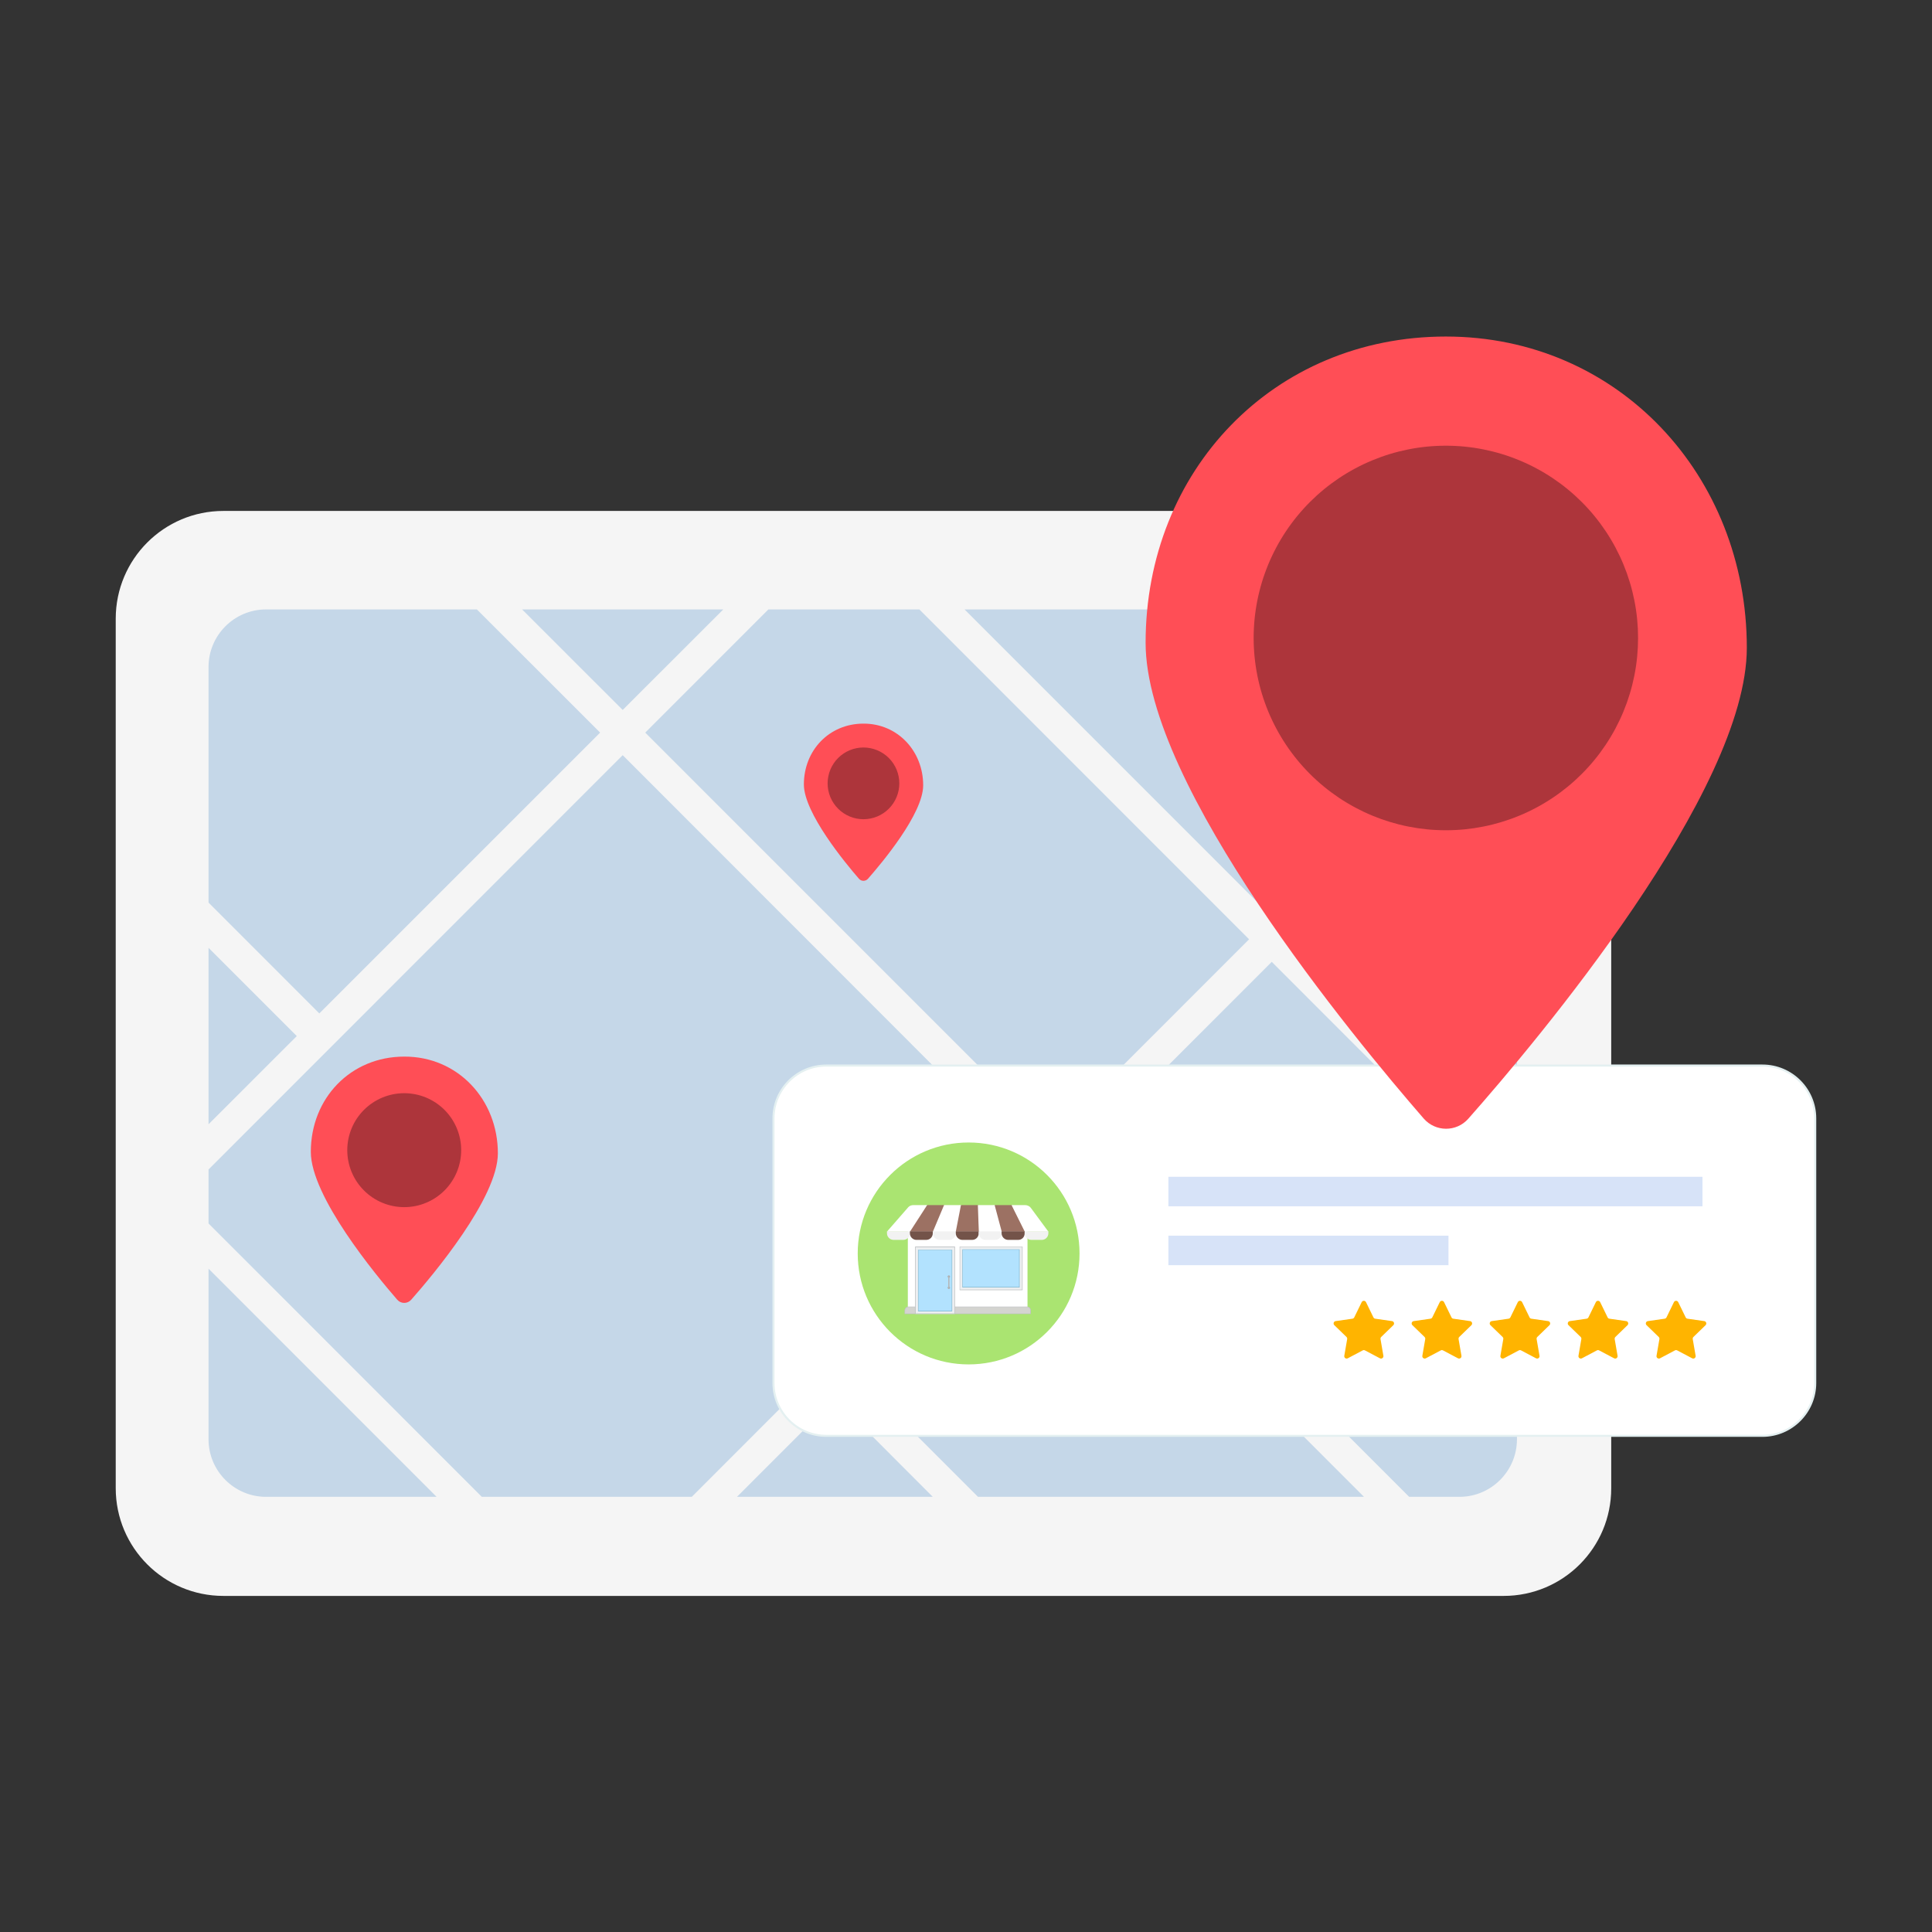 <svg xmlns="http://www.w3.org/2000/svg" xmlns:xlink="http://www.w3.org/1999/xlink" width="1080" viewBox="0 0 810 810" height="1080" preserveAspectRatio="xMidYMid meet"><rect x="0" y="0" width="810" height="810" fill="#333333" stroke="none"/><defs><clipPath id="2ac4484f27"><path d="M 48.371 214 L 676 214 L 676 669.094 L 48.371 669.094 Z M 48.371 214 " clip-rule="nonzero"></path></clipPath><clipPath id="b242e6b8e8"><path d="M 324 446 L 761.621 446 L 761.621 603 L 324 603 Z M 324 446 " clip-rule="nonzero"></path></clipPath><clipPath id="720514334e"><path d="M 323 446 L 761.621 446 L 761.621 603 L 323 603 Z M 323 446 " clip-rule="nonzero"></path></clipPath><clipPath id="bf0c4bc212"><path d="M 480 141.094 L 733 141.094 L 733 474 L 480 474 Z M 480 141.094 " clip-rule="nonzero"></path></clipPath></defs><g clip-path="url(#2ac4484f27)"><path fill="#f5f5f5" d="M 630.414 669.094 L 93.664 669.094 C 68.73 669.094 48.52 648.879 48.52 623.934 L 48.52 259.379 C 48.52 234.434 68.73 214.215 93.664 214.215 L 630.363 214.215 C 655.297 214.215 675.508 234.434 675.508 259.379 L 675.508 623.934 C 675.559 648.879 655.348 669.094 630.414 669.094 Z M 630.414 669.094 " fill-opacity="1" fill-rule="nonzero"></path></g><path fill="#c5d7e8" d="M 303.246 255.504 L 218.891 255.504 L 261.066 297.648 Z M 303.246 255.504 " fill-opacity="1" fill-rule="nonzero"></path><path fill="#c5d7e8" d="M 87.43 471.352 L 124.43 434.387 L 87.43 397.375 Z M 87.43 471.352 " fill-opacity="1" fill-rule="nonzero"></path><path fill="#c5d7e8" d="M 87.43 378.414 L 133.883 424.883 L 251.617 307.152 L 199.938 255.504 L 111.562 255.504 C 98.238 255.504 87.43 266.316 87.43 279.645 Z M 87.43 378.414 " fill-opacity="1" fill-rule="nonzero"></path><path fill="#c5d7e8" d="M 111.562 627.555 L 183.047 627.555 L 87.43 531.902 L 87.43 603.414 C 87.43 616.742 98.238 627.555 111.562 627.555 Z M 111.562 627.555 " fill-opacity="1" fill-rule="nonzero"></path><path fill="#c5d7e8" d="M 87.43 490.312 L 87.43 512.941 L 202 627.555 L 290.023 627.555 L 430.938 486.59 L 261.066 316.609 Z M 87.43 490.312 " fill-opacity="1" fill-rule="nonzero"></path><path fill="#c5d7e8" d="M 533.188 384.301 L 636.043 281.406 L 636.043 279.645 C 636.043 266.316 625.234 255.504 611.914 255.504 L 404.391 255.504 Z M 533.188 384.301 " fill-opacity="1" fill-rule="nonzero"></path><path fill="#c5d7e8" d="M 270.52 307.152 L 440.438 477.086 L 523.688 393.805 L 385.441 255.504 L 322.148 255.504 Z M 270.52 307.152 " fill-opacity="1" fill-rule="nonzero"></path><path fill="#c5d7e8" d="M 636.043 487.195 L 636.043 300.414 L 542.641 393.805 Z M 636.043 487.195 " fill-opacity="1" fill-rule="nonzero"></path><path fill="#c5d7e8" d="M 636.043 506.152 L 533.188 403.258 L 449.887 486.59 L 590.801 627.555 L 611.863 627.555 C 625.184 627.555 635.992 616.742 635.992 603.414 L 635.992 506.152 Z M 636.043 506.152 " fill-opacity="1" fill-rule="nonzero"></path><path fill="#c5d7e8" d="M 308.977 627.555 L 391.07 627.555 L 350.051 586.469 Z M 308.977 627.555 " fill-opacity="1" fill-rule="nonzero"></path><path fill="#c5d7e8" d="M 359.5 577.012 L 410.023 627.555 L 571.848 627.555 L 440.438 496.043 Z M 359.5 577.012 " fill-opacity="1" fill-rule="nonzero"></path><g clip-path="url(#b242e6b8e8)"><path fill="#ffffff" d="M 738.898 602.008 L 346.43 602.008 C 334.215 602.008 324.258 592.098 324.258 579.828 L 324.258 468.887 C 324.258 456.668 334.164 446.711 346.43 446.711 L 738.898 446.711 C 751.113 446.711 761.07 456.617 761.07 468.887 L 761.07 579.828 C 761.02 592.051 751.113 602.008 738.898 602.008 Z M 738.898 602.008 " fill-opacity="1" fill-rule="nonzero"></path></g><g clip-path="url(#720514334e)"><path fill="#e4f0f1" d="M 738.898 602.41 L 346.43 602.41 C 333.961 602.41 323.855 592.301 323.855 579.828 L 323.855 468.887 C 323.855 456.414 333.961 446.309 346.43 446.309 L 738.898 446.309 C 751.367 446.309 761.473 456.414 761.473 468.887 L 761.473 579.828 C 761.473 592.301 751.316 602.41 738.898 602.41 Z M 346.43 447.164 C 334.465 447.164 324.711 456.918 324.711 468.887 L 324.711 579.828 C 324.711 591.797 334.465 601.555 346.43 601.555 L 738.898 601.555 C 750.863 601.555 760.617 591.797 760.617 579.828 L 760.617 468.887 C 760.617 456.918 750.863 447.164 738.898 447.164 Z M 346.43 447.164 " fill-opacity="1" fill-rule="nonzero"></path></g><path fill="#c6d8f5" d="M 489.855 493.379 L 713.762 493.379 L 713.762 505.75 L 489.855 505.75 Z M 489.855 493.379 " fill-opacity="0.7" fill-rule="nonzero"></path><path fill="#c6d8f5" d="M 489.855 518.07 L 607.289 518.07 L 607.289 530.441 L 489.855 530.441 Z M 489.855 518.07 " fill-opacity="0.7" fill-rule="nonzero"></path><path fill="#ffb400" d="M 703.156 566.148 L 709.441 569.469 C 710.195 569.871 711.047 569.219 710.898 568.414 L 709.691 561.422 C 709.641 561.07 709.742 560.77 709.992 560.516 L 715.07 555.59 C 715.672 554.984 715.32 553.98 714.516 553.879 L 707.48 552.871 C 707.129 552.824 706.875 552.621 706.727 552.32 L 703.609 545.934 C 703.258 545.18 702.152 545.18 701.797 545.934 L 698.684 552.32 C 698.531 552.621 698.23 552.824 697.93 552.871 L 690.891 553.879 C 690.035 553.98 689.734 555.035 690.336 555.59 L 695.414 560.516 C 695.664 560.77 695.766 561.07 695.715 561.422 L 694.508 568.414 C 694.359 569.219 695.215 569.871 695.969 569.469 L 702.25 566.148 C 702.504 566 702.855 566 703.156 566.148 Z M 703.156 566.148 " fill-opacity="1" fill-rule="nonzero"></path><path fill="#ffb400" d="M 670.43 566.148 L 676.715 569.469 C 677.469 569.871 678.32 569.219 678.172 568.414 L 676.965 561.422 C 676.914 561.07 677.016 560.77 677.266 560.516 L 682.344 555.59 C 682.945 554.984 682.594 553.98 681.789 553.879 L 674.754 552.871 C 674.402 552.824 674.148 552.621 674 552.32 L 670.883 545.934 C 670.531 545.18 669.422 545.18 669.07 545.934 L 665.957 552.32 C 665.805 552.621 665.504 552.824 665.199 552.871 L 658.164 553.879 C 657.309 553.98 657.008 555.035 657.609 555.59 L 662.688 560.516 C 662.938 560.77 663.039 561.07 662.988 561.422 L 661.781 568.414 C 661.633 569.219 662.488 569.871 663.242 569.469 L 669.523 566.148 C 669.777 566 670.129 566 670.43 566.148 Z M 670.43 566.148 " fill-opacity="1" fill-rule="nonzero"></path><path fill="#ffb400" d="M 637.703 566.148 L 643.988 569.469 C 644.742 569.871 645.594 569.219 645.445 568.414 L 644.238 561.422 C 644.188 561.07 644.289 560.77 644.539 560.516 L 649.617 555.59 C 650.219 554.984 649.867 553.98 649.062 553.879 L 642.027 552.871 C 641.676 552.824 641.422 552.621 641.273 552.32 L 638.156 545.934 C 637.805 545.18 636.695 545.18 636.344 545.934 L 633.227 552.32 C 633.078 552.621 632.777 552.824 632.473 552.871 L 625.438 553.879 C 624.582 553.98 624.281 555.035 624.883 555.59 L 629.961 560.516 C 630.211 560.77 630.312 561.07 630.262 561.422 L 629.055 568.414 C 628.906 569.219 629.758 569.871 630.516 569.469 L 636.797 566.148 C 637.051 566 637.402 566 637.703 566.148 Z M 637.703 566.148 " fill-opacity="1" fill-rule="nonzero"></path><path fill="#ffb400" d="M 604.977 566.148 L 611.258 569.469 C 612.016 569.871 612.867 569.219 612.719 568.414 L 611.512 561.422 C 611.461 561.07 611.562 560.77 611.812 560.516 L 616.891 555.59 C 617.492 554.984 617.141 553.98 616.336 553.879 L 609.301 552.871 C 608.945 552.824 608.695 552.621 608.547 552.32 L 605.43 545.934 C 605.078 545.18 603.969 545.18 603.617 545.934 L 600.5 552.32 C 600.352 552.621 600.051 552.824 599.746 552.871 L 592.711 553.879 C 591.855 553.98 591.555 555.035 592.156 555.59 L 597.234 560.516 C 597.484 560.77 597.586 561.07 597.535 561.422 L 596.328 568.414 C 596.18 569.219 597.031 569.871 597.785 569.469 L 604.07 566.148 C 604.32 566 604.676 566 604.977 566.148 Z M 604.977 566.148 " fill-opacity="1" fill-rule="nonzero"></path><path fill="#ffb400" d="M 572.25 566.148 L 578.531 569.469 C 579.285 569.871 580.141 569.219 579.992 568.414 L 578.785 561.422 C 578.734 561.07 578.836 560.77 579.086 560.516 L 584.164 555.59 C 584.766 554.984 584.414 553.98 583.609 553.879 L 576.574 552.871 C 576.219 552.824 575.969 552.621 575.816 552.32 L 572.703 545.934 C 572.348 545.18 571.242 545.18 570.891 545.934 L 567.773 552.32 C 567.625 552.621 567.324 552.824 567.02 552.871 L 559.984 553.879 C 559.129 553.98 558.828 555.035 559.43 555.59 L 564.508 560.516 C 564.758 560.77 564.859 561.07 564.809 561.422 L 563.602 568.414 C 563.453 569.219 564.305 569.871 565.059 569.469 L 571.344 566.148 C 571.594 566 571.949 566 572.25 566.148 Z M 572.25 566.148 " fill-opacity="1" fill-rule="nonzero"></path><path fill="#87d936" d="M 406.102 572.035 C 431.789 572.035 452.602 551.215 452.602 525.516 C 452.602 499.816 431.789 478.996 406.102 478.996 C 380.414 478.996 359.602 499.816 359.602 525.516 C 359.602 551.215 380.414 572.035 406.102 572.035 Z M 406.102 572.035 " fill-opacity="0.7" fill-rule="nonzero"></path><path fill="#ffffff" d="M 380.613 507.461 L 430.785 507.461 L 430.785 549.051 L 380.613 549.051 Z M 380.613 507.461 " fill-opacity="1" fill-rule="nonzero"></path><path fill="#d4d4d0" d="M 432.043 550.812 L 379.355 550.812 L 379.355 549.352 C 379.355 548.547 380.012 547.895 380.816 547.895 L 430.633 547.895 C 431.438 547.895 432.094 548.547 432.094 549.352 L 432.094 550.812 Z M 432.043 550.812 " fill-opacity="1" fill-rule="nonzero"></path><path fill="#bec0c2" d="M 432.141 550.91 L 379.258 550.91 L 379.258 549.352 C 379.258 548.496 379.961 547.793 380.816 547.793 L 430.633 547.793 C 431.488 547.793 432.191 548.496 432.191 549.352 L 432.191 550.91 Z M 379.406 550.711 L 431.941 550.711 L 431.941 549.352 C 431.941 548.598 431.34 547.996 430.582 547.996 L 380.816 547.996 C 380.062 547.996 379.457 548.598 379.457 549.352 L 379.457 550.711 Z M 379.406 550.711 " fill-opacity="1" fill-rule="nonzero"></path><path fill="#b2e2fe" d="M 403.035 523.301 L 427.969 523.301 L 427.969 540.199 L 403.035 540.199 Z M 403.035 523.301 " fill-opacity="1" fill-rule="nonzero"></path><path fill="#edeff1" d="M 428.523 540.805 L 402.48 540.805 L 402.48 522.75 L 428.523 522.75 Z M 403.637 539.645 L 427.418 539.645 L 427.418 523.906 L 403.637 523.906 Z M 403.637 539.645 " fill-opacity="1" fill-rule="nonzero"></path><path fill="#b2e2fe" d="M 384.434 523.453 L 399.719 523.453 L 399.719 550.309 L 384.434 550.309 Z M 384.434 523.453 " fill-opacity="1" fill-rule="nonzero"></path><path fill="#edeff1" d="M 400.27 550.859 L 383.832 550.859 L 383.832 522.848 L 400.27 522.848 Z M 385.039 549.703 L 399.113 549.703 L 399.113 524.055 L 385.039 524.055 Z M 385.039 549.703 " fill-opacity="1" fill-rule="nonzero"></path><path fill="#7ab5ce" d="M 427.469 539.797 L 403.488 539.797 L 403.488 523.805 L 427.469 523.805 Z M 403.688 539.547 L 427.266 539.547 L 427.266 523.957 L 403.688 523.957 Z M 403.688 539.547 " fill-opacity="1" fill-rule="nonzero"></path><path fill="#7ab5ce" d="M 399.215 549.754 L 384.887 549.754 L 384.887 524.008 L 399.215 524.008 Z M 385.09 549.504 L 399.012 549.504 L 399.012 524.156 L 385.09 524.156 Z M 385.09 549.504 " fill-opacity="1" fill-rule="nonzero"></path><path fill="#bec0c2" d="M 428.723 540.902 L 402.332 540.902 L 402.332 522.648 L 428.723 522.648 Z M 402.531 540.652 L 428.473 540.652 L 428.473 522.848 L 402.531 522.848 Z M 402.531 540.652 " fill-opacity="1" fill-rule="nonzero"></path><path fill="#bec0c2" d="M 400.371 550.859 L 383.68 550.859 L 383.68 522.598 L 400.371 522.598 Z M 383.934 550.66 L 400.121 550.66 L 400.121 522.898 L 383.934 522.898 Z M 383.934 550.66 " fill-opacity="1" fill-rule="nonzero"></path><path fill="#a7a9a8" d="M 398.309 535.223 C 398.309 535.359 398.262 535.477 398.164 535.578 C 398.062 535.676 397.945 535.723 397.809 535.723 C 397.668 535.723 397.551 535.676 397.453 535.578 C 397.352 535.477 397.305 535.359 397.305 535.223 C 397.305 535.082 397.352 534.965 397.453 534.867 C 397.551 534.766 397.668 534.719 397.809 534.719 C 397.945 534.719 398.062 534.766 398.164 534.867 C 398.262 534.965 398.309 535.082 398.309 535.223 Z M 398.309 535.223 " fill-opacity="1" fill-rule="nonzero"></path><path fill="#a7a9a8" d="M 398.309 539.898 C 398.309 540.035 398.262 540.156 398.164 540.254 C 398.062 540.352 397.945 540.402 397.809 540.402 C 397.668 540.402 397.551 540.352 397.453 540.254 C 397.352 540.156 397.305 540.035 397.305 539.898 C 397.305 539.758 397.352 539.641 397.453 539.543 C 397.551 539.445 397.668 539.395 397.809 539.395 C 397.945 539.395 398.062 539.445 398.164 539.543 C 398.262 539.641 398.309 539.758 398.309 539.898 Z M 398.309 539.898 " fill-opacity="1" fill-rule="nonzero"></path><path fill="#b4b6b6" d="M 398.059 539.949 L 398.059 535.172 C 398.059 535.02 397.957 534.918 397.809 534.918 C 397.656 534.918 397.555 535.02 397.555 535.172 L 397.555 539.949 C 397.555 540.098 397.656 540.199 397.809 540.199 C 397.957 540.199 398.059 540.098 398.059 539.949 Z M 398.059 539.949 " fill-opacity="1" fill-rule="nonzero"></path><path fill="#ffffff" d="M 381.77 516.363 L 371.867 516.363 L 380.816 506.102 C 381.316 505.551 382.121 505.246 382.926 505.246 L 388.859 505.246 Z M 381.77 516.363 " fill-opacity="1" fill-rule="nonzero"></path><path fill="#9c7163" d="M 391.422 516.363 L 381.52 516.363 L 388.707 505.246 L 395.996 505.246 Z M 391.422 516.363 " fill-opacity="1" fill-rule="nonzero"></path><path fill="#ffffff" d="M 401.023 516.363 L 391.121 516.363 L 395.797 505.246 L 403.086 505.246 Z M 401.023 516.363 " fill-opacity="1" fill-rule="nonzero"></path><path fill="#9c7163" d="M 410.625 516.363 L 400.723 516.363 L 402.883 505.246 L 410.172 505.246 Z M 410.625 516.363 " fill-opacity="1" fill-rule="nonzero"></path><path fill="#ffffff" d="M 420.277 516.363 L 410.375 516.363 L 409.973 505.246 L 417.211 505.246 Z M 420.277 516.363 " fill-opacity="1" fill-rule="nonzero"></path><path fill="#9c7163" d="M 429.879 516.363 L 419.977 516.363 L 417.012 505.246 L 424.301 505.246 Z M 429.879 516.363 " fill-opacity="1" fill-rule="nonzero"></path><path fill="#ffffff" d="M 439.531 516.363 L 429.629 516.363 L 424.098 505.246 L 429.781 505.246 C 430.734 505.246 431.641 505.699 432.141 506.355 Z M 439.531 516.363 " fill-opacity="1" fill-rule="nonzero"></path><path fill="#f2f2f2" d="M 378.703 519.832 L 374.633 519.832 C 373.125 519.832 371.867 518.574 371.867 517.066 L 371.867 516.262 L 381.469 516.262 L 381.469 517.066 C 381.469 518.625 380.211 519.832 378.703 519.832 Z M 378.703 519.832 " fill-opacity="1" fill-rule="nonzero"></path><path fill="#735349" d="M 388.305 519.832 L 384.234 519.832 C 382.727 519.832 381.469 518.574 381.469 517.066 L 381.469 516.262 L 391.07 516.262 L 391.07 517.066 C 391.07 518.625 389.863 519.832 388.305 519.832 Z M 388.305 519.832 " fill-opacity="1" fill-rule="nonzero"></path><path fill="#f2f2f2" d="M 397.957 519.832 L 393.887 519.832 C 392.379 519.832 391.121 518.574 391.121 517.066 L 391.121 516.262 L 400.723 516.262 L 400.723 517.066 C 400.723 518.625 399.465 519.832 397.957 519.832 Z M 397.957 519.832 " fill-opacity="1" fill-rule="nonzero"></path><path fill="#735349" d="M 407.559 519.832 L 403.488 519.832 C 401.98 519.832 400.723 518.574 400.723 517.066 L 400.723 516.262 L 410.324 516.262 L 410.324 517.066 C 410.324 518.625 409.117 519.832 407.559 519.832 Z M 407.559 519.832 " fill-opacity="1" fill-rule="nonzero"></path><path fill="#f2f2f2" d="M 417.211 519.832 L 413.141 519.832 C 411.633 519.832 410.375 518.574 410.375 517.066 L 410.375 516.262 L 419.977 516.262 L 419.977 517.066 C 419.977 518.625 418.719 519.832 417.211 519.832 Z M 417.211 519.832 " fill-opacity="1" fill-rule="nonzero"></path><path fill="#735349" d="M 426.863 519.832 L 422.691 519.832 C 421.184 519.832 419.926 518.574 419.926 517.066 L 419.926 516.262 L 429.578 516.262 L 429.578 517.066 C 429.629 518.625 428.422 519.832 426.863 519.832 Z M 426.863 519.832 " fill-opacity="1" fill-rule="nonzero"></path><path fill="#f2f2f2" d="M 436.766 519.832 L 432.395 519.832 C 430.887 519.832 429.629 518.574 429.629 517.066 L 429.629 516.262 L 439.531 516.262 L 439.531 517.066 C 439.531 518.625 438.273 519.832 436.766 519.832 Z M 436.766 519.832 " fill-opacity="1" fill-rule="nonzero"></path><path fill="#ff4e56" d="M 208.734 483.523 C 208.734 502.23 181.488 534.617 172.391 544.926 C 170.832 546.688 168.117 546.688 166.559 544.926 C 157.508 534.516 130.312 501.625 130.312 482.918 C 130.312 460.438 147.004 442.988 169.473 442.988 C 191.945 442.887 208.734 460.992 208.734 483.523 Z M 208.734 483.523 " fill-opacity="1" fill-rule="nonzero"></path><path fill="#ad353b" d="M 193.352 482.215 C 193.352 482.996 193.312 483.777 193.238 484.555 C 193.16 485.336 193.047 486.109 192.895 486.875 C 192.742 487.641 192.551 488.398 192.324 489.148 C 192.098 489.898 191.836 490.633 191.535 491.355 C 191.234 492.078 190.902 492.785 190.531 493.477 C 190.164 494.164 189.762 494.836 189.328 495.484 C 188.895 496.137 188.43 496.766 187.934 497.367 C 187.438 497.973 186.91 498.555 186.359 499.105 C 185.805 499.66 185.227 500.184 184.621 500.68 C 184.02 501.176 183.391 501.641 182.738 502.078 C 182.09 502.512 181.418 502.914 180.73 503.281 C 180.039 503.652 179.336 503.984 178.613 504.285 C 177.891 504.582 177.152 504.848 176.406 505.074 C 175.656 505.301 174.898 505.492 174.133 505.645 C 173.363 505.797 172.594 505.91 171.812 505.988 C 171.035 506.062 170.254 506.102 169.473 506.102 C 168.691 506.102 167.91 506.062 167.133 505.988 C 166.355 505.91 165.582 505.797 164.816 505.645 C 164.047 505.492 163.289 505.301 162.543 505.074 C 161.793 504.848 161.059 504.582 160.336 504.285 C 159.613 503.984 158.906 503.652 158.219 503.281 C 157.527 502.914 156.855 502.512 156.207 502.078 C 155.559 501.641 154.93 501.176 154.324 500.68 C 153.719 500.184 153.141 499.66 152.59 499.105 C 152.035 498.555 151.512 497.973 151.016 497.367 C 150.52 496.766 150.055 496.137 149.617 495.484 C 149.184 494.836 148.781 494.164 148.414 493.477 C 148.047 492.785 147.711 492.078 147.414 491.355 C 147.113 490.633 146.852 489.898 146.621 489.148 C 146.395 488.398 146.207 487.641 146.055 486.875 C 145.902 486.109 145.785 485.336 145.711 484.555 C 145.633 483.777 145.594 482.996 145.594 482.215 C 145.594 481.434 145.633 480.652 145.711 479.875 C 145.785 479.094 145.902 478.32 146.055 477.555 C 146.207 476.785 146.395 476.027 146.621 475.281 C 146.852 474.531 147.113 473.797 147.414 473.074 C 147.711 472.352 148.047 471.645 148.414 470.953 C 148.781 470.266 149.184 469.594 149.617 468.941 C 150.055 468.293 150.52 467.664 151.016 467.059 C 151.512 466.457 152.035 465.875 152.59 465.324 C 153.141 464.77 153.719 464.246 154.324 463.75 C 154.93 463.254 155.559 462.789 156.207 462.352 C 156.855 461.918 157.527 461.516 158.219 461.148 C 158.906 460.777 159.613 460.445 160.336 460.145 C 161.059 459.844 161.793 459.582 162.543 459.355 C 163.289 459.129 164.047 458.938 164.816 458.785 C 165.582 458.633 166.355 458.52 167.133 458.441 C 167.91 458.363 168.691 458.328 169.473 458.328 C 170.254 458.328 171.035 458.363 171.812 458.441 C 172.594 458.52 173.363 458.633 174.133 458.785 C 174.898 458.938 175.656 459.129 176.406 459.355 C 177.152 459.582 177.891 459.844 178.613 460.145 C 179.336 460.445 180.039 460.777 180.73 461.148 C 181.418 461.516 182.09 461.918 182.738 462.352 C 183.391 462.789 184.02 463.254 184.621 463.75 C 185.227 464.246 185.805 464.77 186.359 465.324 C 186.91 465.875 187.438 466.457 187.934 467.059 C 188.43 467.664 188.895 468.293 189.328 468.941 C 189.762 469.594 190.164 470.266 190.531 470.953 C 190.902 471.645 191.234 472.352 191.535 473.074 C 191.836 473.797 192.098 474.531 192.324 475.281 C 192.551 476.027 192.742 476.785 192.895 477.555 C 193.047 478.32 193.16 479.094 193.238 479.875 C 193.312 480.652 193.352 481.434 193.352 482.215 Z M 193.352 482.215 " fill-opacity="1" fill-rule="nonzero"></path><path fill="#ff4e56" d="M 387.047 329.23 C 387.047 341.199 369.656 361.871 363.875 368.457 C 362.867 369.562 361.16 369.562 360.152 368.457 C 354.371 361.82 337.027 340.797 337.027 328.879 C 337.027 314.547 347.688 303.383 362.012 303.383 C 376.34 303.332 387.047 314.898 387.047 329.23 Z M 387.047 329.23 " fill-opacity="1" fill-rule="nonzero"></path><path fill="#ad353b" d="M 377.043 328.426 C 377.043 329.414 376.949 330.391 376.754 331.359 C 376.562 332.328 376.277 333.27 375.902 334.18 C 375.523 335.094 375.059 335.961 374.512 336.781 C 373.965 337.602 373.34 338.359 372.641 339.059 C 371.945 339.758 371.184 340.379 370.363 340.93 C 369.543 341.477 368.676 341.941 367.766 342.32 C 366.855 342.695 365.914 342.98 364.945 343.176 C 363.977 343.367 363 343.465 362.012 343.465 C 361.027 343.465 360.051 343.367 359.082 343.176 C 358.113 342.98 357.172 342.695 356.262 342.32 C 355.348 341.941 354.484 341.477 353.664 340.93 C 352.844 340.379 352.082 339.758 351.387 339.059 C 350.688 338.359 350.062 337.602 349.516 336.781 C 348.969 335.961 348.504 335.094 348.125 334.18 C 347.75 333.27 347.465 332.328 347.27 331.359 C 347.078 330.391 346.98 329.414 346.98 328.426 C 346.98 327.438 347.078 326.461 347.27 325.492 C 347.465 324.523 347.75 323.586 348.125 322.672 C 348.504 321.762 348.969 320.895 349.516 320.074 C 350.062 319.25 350.688 318.492 351.387 317.793 C 352.082 317.094 352.844 316.473 353.664 315.922 C 354.484 315.375 355.348 314.91 356.262 314.535 C 357.172 314.156 358.113 313.871 359.082 313.68 C 360.051 313.484 361.027 313.391 362.012 313.391 C 363 313.391 363.977 313.484 364.945 313.68 C 365.914 313.871 366.855 314.156 367.766 314.535 C 368.676 314.91 369.543 315.375 370.363 315.922 C 371.184 316.473 371.945 317.094 372.641 317.793 C 373.34 318.492 373.965 319.25 374.512 320.074 C 375.059 320.895 375.523 321.762 375.902 322.672 C 376.277 323.586 376.562 324.523 376.754 325.492 C 376.949 326.461 377.043 327.438 377.043 328.426 Z M 377.043 328.426 " fill-opacity="1" fill-rule="nonzero"></path><g clip-path="url(#bf0c4bc212)"><path fill="#ff4e56" d="M 732.363 271.598 C 732.363 331.797 644.84 435.949 615.582 469.039 C 610.605 474.672 601.809 474.621 596.883 468.938 C 567.773 435.445 480.301 329.734 480.301 269.484 C 480.301 197.27 533.941 141.094 606.184 141.094 C 678.473 141.094 732.363 199.332 732.363 271.598 Z M 732.363 271.598 " fill-opacity="1" fill-rule="nonzero"></path></g><path fill="#ad353b" d="M 686.766 267.473 C 686.766 268.793 686.734 270.113 686.672 271.43 C 686.605 272.746 686.508 274.062 686.379 275.375 C 686.25 276.688 686.09 277.996 685.895 279.305 C 685.703 280.609 685.477 281.906 685.219 283.203 C 684.961 284.496 684.672 285.781 684.352 287.062 C 684.031 288.344 683.68 289.613 683.297 290.875 C 682.914 292.137 682.5 293.391 682.059 294.633 C 681.613 295.875 681.137 297.105 680.633 298.324 C 680.129 299.543 679.594 300.75 679.031 301.941 C 678.465 303.133 677.875 304.312 677.254 305.477 C 676.629 306.641 675.98 307.789 675.301 308.918 C 674.625 310.051 673.918 311.164 673.188 312.262 C 672.453 313.359 671.695 314.438 670.91 315.496 C 670.125 316.559 669.312 317.598 668.477 318.617 C 667.641 319.637 666.777 320.637 665.891 321.613 C 665.008 322.59 664.098 323.547 663.164 324.477 C 662.23 325.41 661.277 326.32 660.301 327.207 C 659.324 328.094 658.324 328.953 657.305 329.793 C 656.285 330.629 655.246 331.441 654.188 332.227 C 653.129 333.012 652.051 333.77 650.953 334.504 C 649.855 335.238 648.742 335.941 647.609 336.621 C 646.48 337.301 645.332 337.949 644.168 338.57 C 643.008 339.191 641.828 339.785 640.637 340.352 C 639.445 340.914 638.238 341.449 637.02 341.953 C 635.801 342.457 634.574 342.934 633.332 343.379 C 632.09 343.82 630.836 344.234 629.574 344.617 C 628.312 345 627.043 345.352 625.762 345.676 C 624.484 345.996 623.195 346.285 621.902 346.539 C 620.609 346.797 619.312 347.023 618.008 347.219 C 616.703 347.41 615.395 347.574 614.082 347.703 C 612.77 347.832 611.453 347.93 610.137 347.992 C 608.82 348.059 607.5 348.09 606.184 348.09 C 604.863 348.09 603.547 348.059 602.227 347.992 C 600.91 347.93 599.598 347.832 598.285 347.703 C 596.973 347.574 595.664 347.41 594.359 347.219 C 593.055 347.023 591.754 346.797 590.461 346.539 C 589.168 346.285 587.883 345.996 586.602 345.676 C 585.324 345.352 584.051 345 582.789 344.617 C 581.527 344.234 580.277 343.82 579.035 343.379 C 577.793 342.934 576.562 342.457 575.344 341.953 C 574.125 341.449 572.918 340.914 571.727 340.352 C 570.535 339.785 569.359 339.191 568.195 338.57 C 567.031 337.949 565.883 337.301 564.754 336.621 C 563.621 335.941 562.508 335.238 561.41 334.504 C 560.316 333.77 559.238 333.012 558.176 332.227 C 557.117 331.441 556.078 330.629 555.059 329.793 C 554.039 328.953 553.043 328.094 552.066 327.207 C 551.086 326.32 550.133 325.41 549.199 324.477 C 548.266 323.547 547.359 322.59 546.473 321.613 C 545.586 320.637 544.727 319.637 543.891 318.617 C 543.051 317.598 542.242 316.559 541.457 315.496 C 540.668 314.438 539.91 313.359 539.18 312.262 C 538.445 311.164 537.738 310.051 537.062 308.918 C 536.383 307.789 535.734 306.641 535.113 305.477 C 534.492 304.312 533.898 303.133 533.336 301.941 C 532.77 300.75 532.234 299.543 531.73 298.324 C 531.227 297.105 530.75 295.875 530.309 294.633 C 529.863 293.391 529.449 292.137 529.066 290.875 C 528.684 289.613 528.332 288.344 528.012 287.062 C 527.691 285.781 527.402 284.496 527.145 283.203 C 526.887 281.906 526.664 280.609 526.469 279.305 C 526.277 277.996 526.113 276.688 525.984 275.375 C 525.855 274.062 525.758 272.746 525.695 271.43 C 525.629 270.113 525.598 268.793 525.598 267.473 C 525.598 266.156 525.629 264.836 525.695 263.52 C 525.758 262.199 525.855 260.887 525.984 259.574 C 526.113 258.258 526.277 256.949 526.469 255.645 C 526.664 254.34 526.887 253.039 527.145 251.746 C 527.402 250.453 527.691 249.168 528.012 247.887 C 528.332 246.605 528.684 245.336 529.066 244.074 C 529.449 242.809 529.863 241.559 530.309 240.316 C 530.75 239.074 531.227 237.844 531.73 236.625 C 532.234 235.406 532.77 234.199 533.336 233.008 C 533.898 231.812 534.492 230.637 535.113 229.473 C 535.734 228.309 536.383 227.16 537.062 226.031 C 537.738 224.898 538.445 223.785 539.18 222.688 C 539.91 221.59 540.668 220.512 541.457 219.453 C 542.242 218.391 543.051 217.352 543.891 216.332 C 544.727 215.312 545.586 214.312 546.473 213.336 C 547.359 212.359 548.266 211.402 549.199 210.469 C 550.133 209.539 551.086 208.629 552.066 207.742 C 553.043 206.855 554.039 205.996 555.059 205.156 C 556.078 204.32 557.117 203.508 558.176 202.723 C 559.238 201.938 560.316 201.18 561.41 200.445 C 562.508 199.711 563.621 199.008 564.754 198.328 C 565.883 197.648 567.031 197 568.195 196.379 C 569.359 195.754 570.535 195.164 571.727 194.598 C 572.918 194.035 574.125 193.5 575.344 192.996 C 576.562 192.492 577.793 192.016 579.035 191.57 C 580.277 191.125 581.527 190.715 582.789 190.328 C 584.051 189.945 585.324 189.594 586.602 189.273 C 587.883 188.953 589.168 188.664 590.461 188.406 C 591.754 188.148 593.055 187.926 594.359 187.73 C 595.664 187.539 596.973 187.375 598.285 187.246 C 599.598 187.117 600.91 187.02 602.227 186.957 C 603.547 186.891 604.863 186.859 606.184 186.859 C 607.5 186.859 608.82 186.891 610.137 186.957 C 611.453 187.02 612.77 187.117 614.082 187.246 C 615.395 187.375 616.703 187.539 618.008 187.73 C 619.312 187.926 620.609 188.148 621.902 188.406 C 623.195 188.664 624.484 188.953 625.762 189.273 C 627.043 189.594 628.312 189.945 629.574 190.328 C 630.836 190.715 632.09 191.125 633.332 191.57 C 634.574 192.016 635.801 192.492 637.02 192.996 C 638.238 193.5 639.445 194.035 640.637 194.598 C 641.828 195.164 643.008 195.754 644.168 196.379 C 645.332 197 646.48 197.648 647.609 198.328 C 648.742 199.008 649.855 199.711 650.953 200.445 C 652.051 201.18 653.129 201.938 654.188 202.723 C 655.246 203.508 656.285 204.32 657.305 205.156 C 658.324 205.996 659.324 206.855 660.301 207.742 C 661.277 208.629 662.23 209.539 663.164 210.469 C 664.098 211.402 665.008 212.359 665.891 213.336 C 666.777 214.312 667.641 215.312 668.477 216.332 C 669.312 217.352 670.125 218.391 670.91 219.453 C 671.695 220.512 672.453 221.59 673.188 222.688 C 673.918 223.785 674.625 224.898 675.301 226.031 C 675.98 227.16 676.629 228.309 677.254 229.473 C 677.875 230.637 678.465 231.812 679.031 233.008 C 679.594 234.199 680.129 235.406 680.633 236.625 C 681.137 237.844 681.613 239.074 682.059 240.316 C 682.5 241.559 682.914 242.809 683.297 244.074 C 683.68 245.336 684.031 246.605 684.352 247.887 C 684.672 249.168 684.961 250.453 685.219 251.746 C 685.477 253.039 685.703 254.34 685.895 255.645 C 686.09 256.949 686.25 258.258 686.379 259.574 C 686.508 260.887 686.605 262.199 686.672 263.52 C 686.734 264.836 686.766 266.156 686.766 267.473 Z M 686.766 267.473 " fill-opacity="1" fill-rule="nonzero"></path></svg>